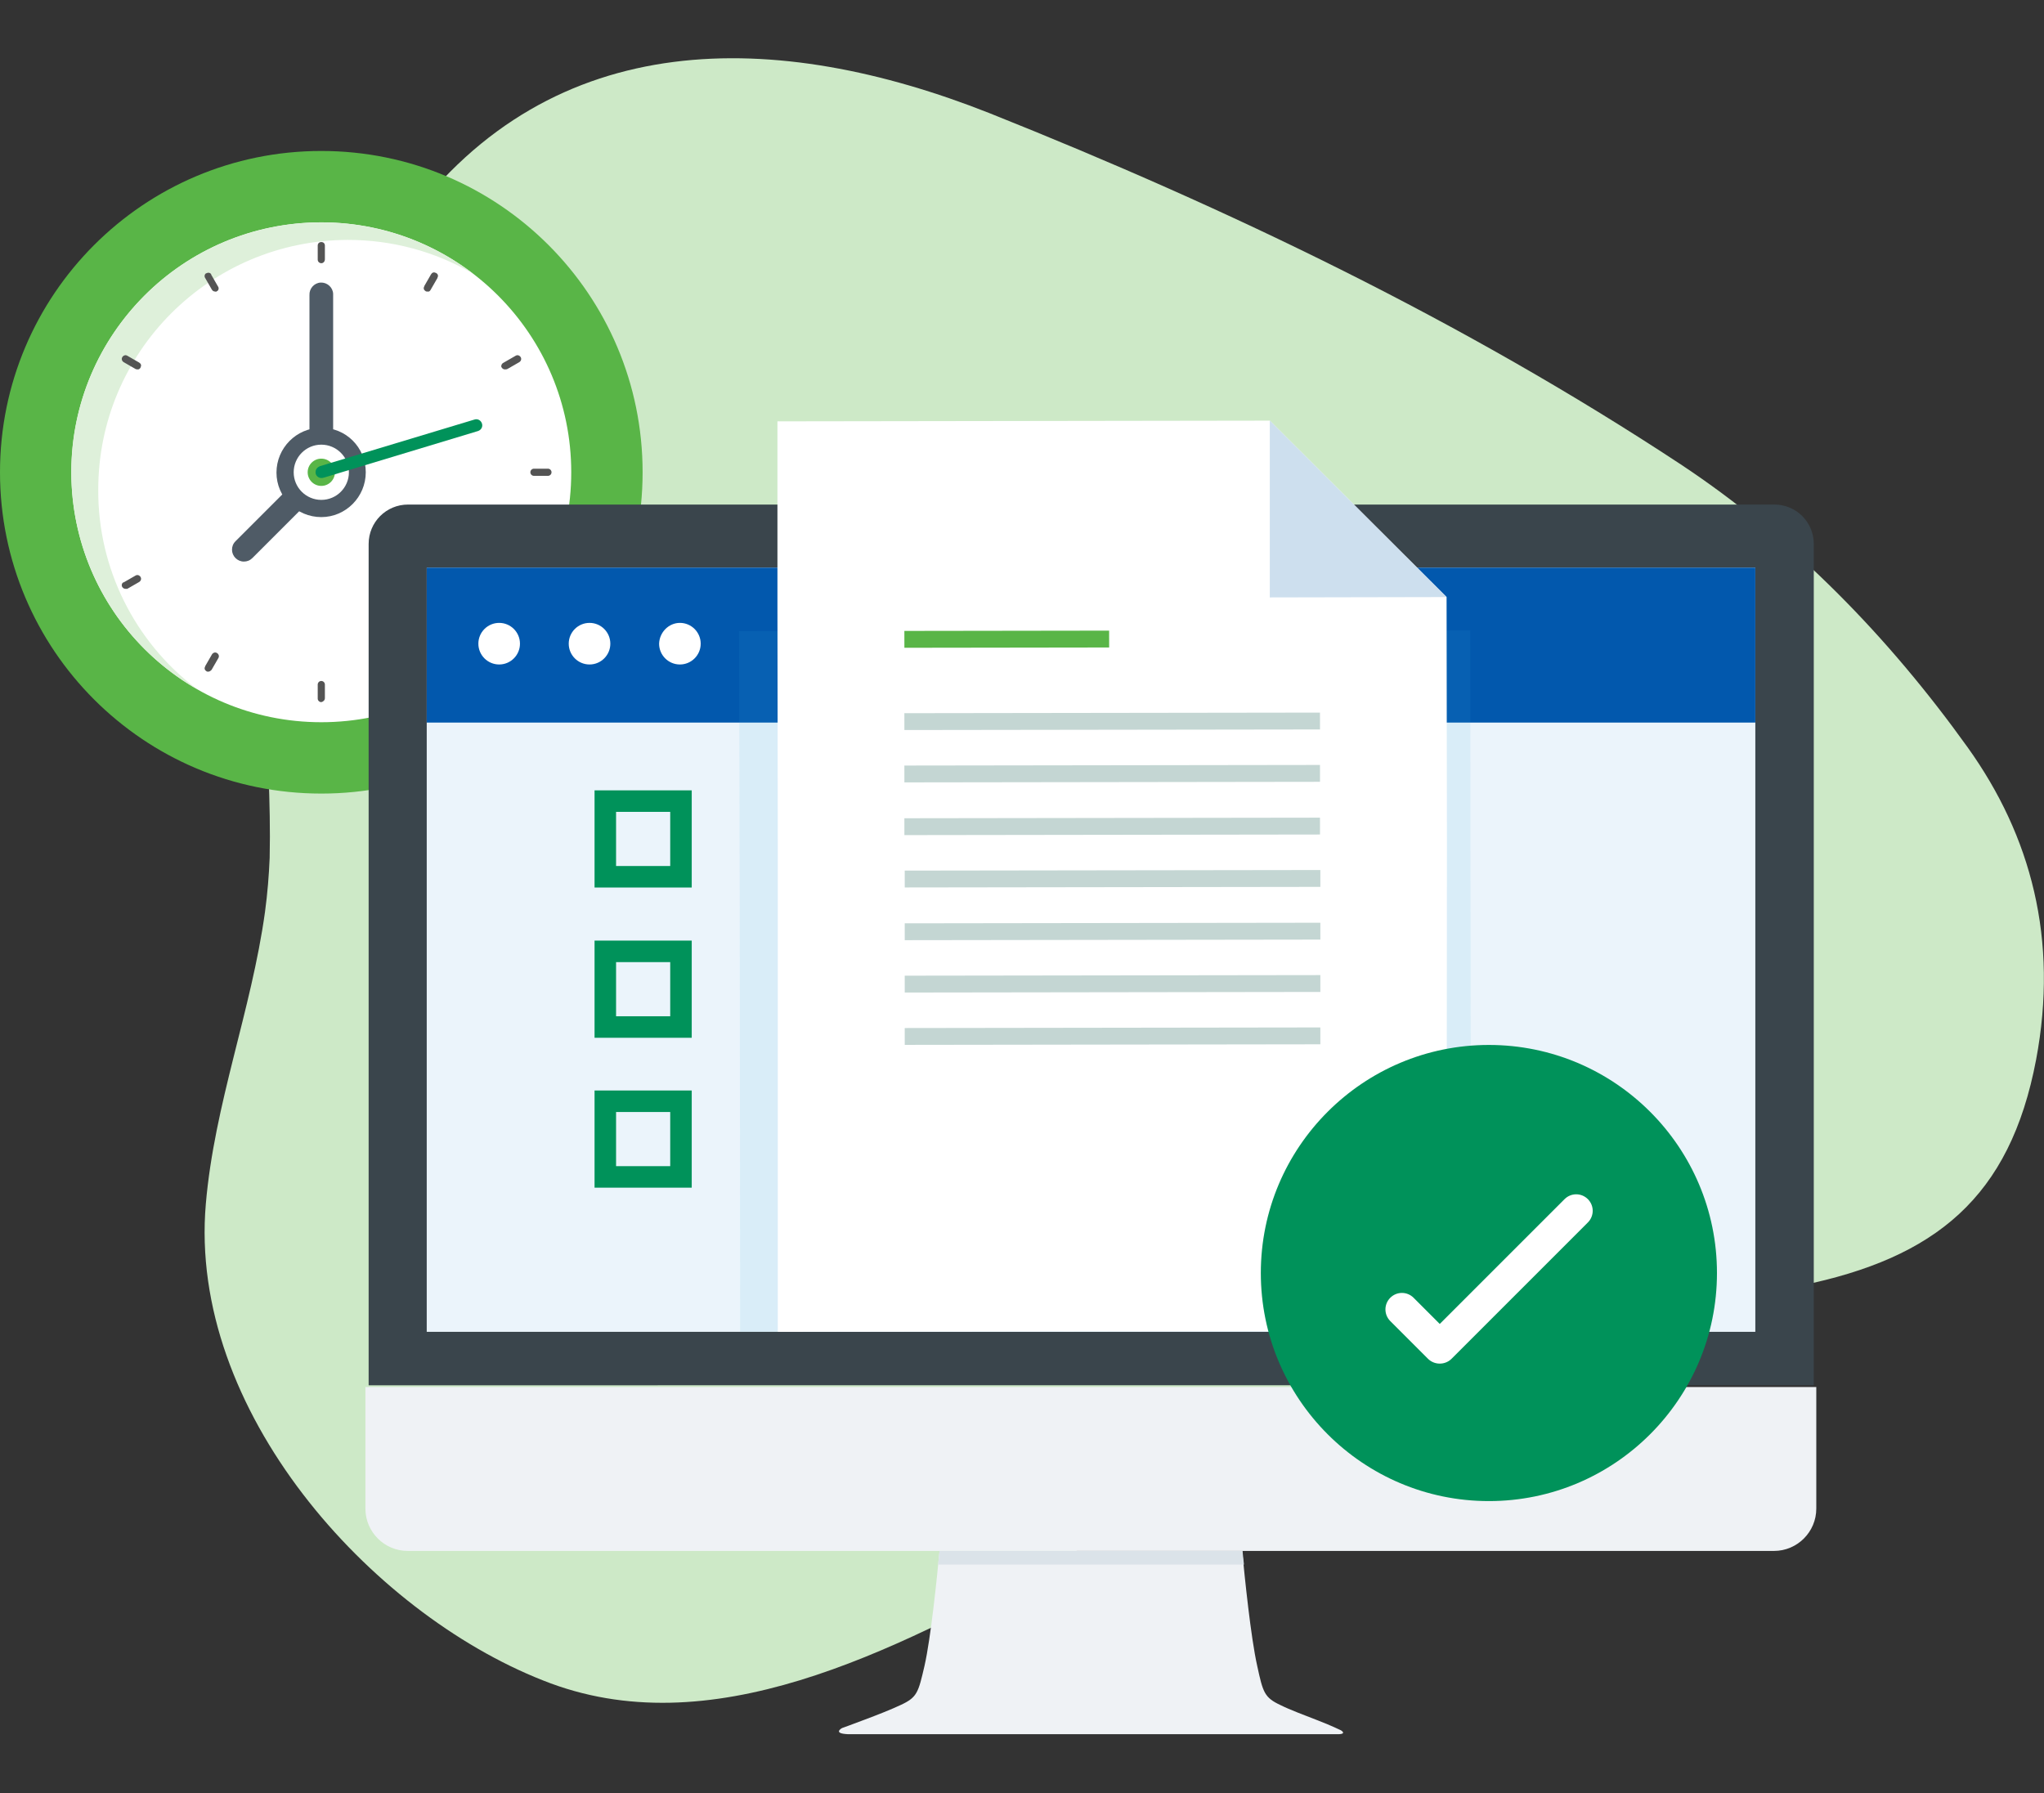 <?xml version="1.0" encoding="UTF-8"?> <!-- Generator: Adobe Illustrator 25.2.3, SVG Export Plug-In . SVG Version: 6.00 Build 0) --> <svg xmlns="http://www.w3.org/2000/svg" xmlns:xlink="http://www.w3.org/1999/xlink" version="1.1" id="Layer_1" x="0px" y="0px" viewBox="0 0 570 500" style="enable-background:new 0 0 570 500;" xml:space="preserve"><rect x="0" y="0" width="570" height="500" fill="#333333" stroke="none"/> <style type="text/css"> .st0{fill:#CDE9C7;} .st1{fill:#59B547;} .st2{fill:#FFFFFF;} .st3{fill:#DEF0DA;} .st4{fill:#4F5B66;} .st5{fill:#545454;} .st6{fill:#00925A;} .st7{fill:#3A454C;} .st8{fill:#D6E8BC;} .st9{fill:#EFF2F5;} .st10{fill:#EBF4FB;} .st11{fill:#0258AD;} .st12{opacity:0.1;fill:#3BAFE2;enable-background:new ;} .st13{fill:#CDDFEE;} .st14{fill:#C4D6D3;} .st15{fill:none;stroke:#00925A;stroke-width:6;stroke-miterlimit:10;} .st16{fill:#DBE3E9;} </style> <g> <path class="st0" d="M57.4,335.7c2.4-27.9,12.7-53.9,16.5-81.4c0.7-5.2,1.1-10.2,1.3-15.1c0.7-31.1-4.5-61.1,2.4-91.6 c6.9-30.7,17.1-60.3,35.9-85.6C154.3,6.7,216.8,8.2,275.8,31.5c66.9,26.7,132.2,58,192.9,98c31.4,20.8,58,48.2,80,78.9 c17.7,24.7,25.4,53.6,19.1,87.1c-7.3,38.5-28.1,55.3-65.6,63c-19.6,1.9-39,5.5-57.9,10.6c-41,10.7-80.1,28-117.1,48.1 c-11.3,6.1-22.5,12.5-33.3,19c-45.4,24.5-96,51-142.5,32.4C103.2,449.6,52.4,393.3,57.4,335.7z"></path> <path class="st1" d="M179.2,131.7c0,49.5-40.1,89.6-89.6,89.6C40.1,221.3,0,181.2,0,131.7s40.1-89.6,89.6-89.6v0 C139.1,42.1,179.2,82.2,179.2,131.7C179.2,131.7,179.2,131.7,179.2,131.7z"></path> <path class="st2" d="M159.3,131.7c0,38.5-31.2,69.7-69.7,69.7s-69.7-31.2-69.7-69.7S51.1,62,89.6,62h0 C128.1,62,159.3,93.2,159.3,131.7z"></path> <path class="st3" d="M27.4,136.7C27.3,98.2,58.5,67,97,66.9c12.3,0,24.3,3.2,34.9,9.4C101.3,53,57.6,58.8,34.2,89.4 s-17.5,74.3,13.1,97.7c2.4,1.8,4.8,3.5,7.4,4.9C37.5,178.9,27.3,158.4,27.4,136.7z"></path> <path class="st4" d="M102,131.7c0,6.9-5.6,12.5-12.4,12.5c-6.9,0-12.5-5.6-12.5-12.4c0-6.9,5.6-12.5,12.4-12.5 C96.5,119.2,102,124.8,102,131.7C102,131.7,102,131.7,102,131.7z"></path> <path class="st5" d="M119.2,81.3c-0.2,0-0.4,0-0.5-0.1c-0.5-0.3-0.7-0.8-0.4-1.3c0,0,0,0,0-0.1l1.9-3.3c0.3-0.5,0.8-0.7,1.3-0.4 c0,0,0,0,0.1,0c0.5,0.3,0.7,0.8,0.4,1.3c0,0,0,0,0,0.1l-1.9,3.3C119.9,81.2,119.6,81.4,119.2,81.3z"></path> <path class="st5" d="M58.1,187.3c-0.2,0-0.4,0-0.5-0.1c-0.5-0.3-0.7-0.8-0.4-1.3c0,0,0,0,0-0.1l1.9-3.3c0.3-0.5,0.9-0.7,1.4-0.4 c0.5,0.3,0.7,0.9,0.4,1.4l-1.9,3.3C58.7,187.1,58.4,187.3,58.1,187.3L58.1,187.3z"></path> <path class="st5" d="M144.2,164.2c-0.2,0-0.4,0-0.5-0.1l-3.3-1.9c-0.5-0.3-0.7-0.8-0.4-1.3c0,0,0,0,0-0.1c0.3-0.5,0.9-0.6,1.4-0.4 l3.3,1.9c0.5,0.2,0.8,0.7,0.6,1.2C145.2,164,144.7,164.3,144.2,164.2L144.2,164.2z"></path> <path class="st5" d="M38.3,103c-0.2,0-0.3,0-0.5-0.1l-3.3-1.9c-0.5-0.3-0.7-0.9-0.4-1.4c0.3-0.5,0.9-0.7,1.4-0.4l3.3,1.9 c0.5,0.3,0.7,0.8,0.4,1.3c0,0,0,0,0,0.1C39,102.9,38.6,103.1,38.3,103L38.3,103z"></path> <path class="st5" d="M60,81.3c-0.4,0-0.7-0.2-0.9-0.5l-1.9-3.3c-0.3-0.5-0.1-1.1,0.3-1.3c0,0,0,0,0.1,0c0.5-0.3,1.1-0.1,1.3,0.3 c0,0,0,0,0,0.1l1.9,3.3c0.3,0.4,0.2,1.1-0.3,1.3C60.4,81.3,60.2,81.4,60,81.3L60,81.3z"></path> <path class="st5" d="M121.2,187.3c-0.4,0-0.7-0.2-0.9-0.5l-1.9-3.3c-0.3-0.5-0.1-1.1,0.4-1.4c0.5-0.3,1.1-0.1,1.4,0.4l0,0l1.9,3.3 c0.3,0.5,0.1,1.1-0.3,1.3c0,0,0,0-0.1,0C121.5,187.3,121.4,187.4,121.2,187.3L121.2,187.3z"></path> <path class="st5" d="M35,164.2c-0.4,0-0.7-0.2-0.9-0.5c-0.3-0.5-0.1-1.1,0.3-1.3c0,0,0,0,0.1,0l3.3-1.9c0.5-0.3,1.1-0.1,1.4,0.4 c0.3,0.5,0.1,1.1-0.4,1.4l0,0l-3.3,1.9C35.3,164.2,35.1,164.2,35,164.2L35,164.2z"></path> <path class="st5" d="M141,103c-0.5,0.1-1-0.2-1.2-0.7c-0.1-0.5,0.2-1,0.7-1.2l3.3-1.9c0.5-0.3,1.1-0.1,1.4,0.4 c0.3,0.5,0.1,1.1-0.4,1.4l-3.3,1.9C141.3,103,141.1,103,141,103L141,103z"></path> <path class="st5" d="M148.9,132.7c-0.6,0-1-0.5-1-1c0-0.6,0.5-1,1-1h3.9c0.6,0,1,0.5,1,1c0,0.6-0.5,1-1,1H148.9z"></path> <path class="st5" d="M89.6,195.8L89.6,195.8c-0.5,0-1-0.4-1-1v-3.9c0-0.5,0.4-1,1-1l0,0c0.5,0,1,0.4,1,1v3.8 C90.6,195.3,90.1,195.7,89.6,195.8L89.6,195.8z"></path> <path class="st5" d="M89.6,73.4c-0.5,0-1-0.4-1-1v-3.9c0-0.6,0.4-1,1-1s1,0.4,1,1v3.8C90.6,72.9,90.2,73.4,89.6,73.4L89.6,73.4z"></path> <path class="st4" d="M89.6,135c-1.8,0-3.3-1.5-3.3-3.3V82.3c-0.1-1.8,1.3-3.4,3.1-3.5c1.8-0.1,3.4,1.3,3.5,3.1c0,0.1,0,0.2,0,0.4 v49.4C92.9,133.5,91.5,135,89.6,135C89.6,135,89.6,135,89.6,135z"></path> <path class="st4" d="M68,156.6c-1.8,0-3.3-1.5-3.3-3.3c0-0.9,0.3-1.7,1-2.4l20.8-20.8c1.3-1.3,3.4-1.3,4.7,0c1.3,1.3,1.3,3.4,0,4.7 l0,0l-20.8,20.8C69.7,156.3,68.9,156.6,68,156.6L68,156.6z"></path> <path class="st2" d="M97.3,131.7c0,4.2-3.4,7.7-7.7,7.7c-4.2,0-7.7-3.4-7.7-7.7c0-4.2,3.4-7.7,7.7-7.7 C93.8,124,97.3,127.4,97.3,131.7C97.3,131.7,97.3,131.7,97.3,131.7z"></path> <path class="st1" d="M93.4,131.7c0,2.1-1.7,3.8-3.8,3.8c-2.1,0-3.8-1.7-3.8-3.8c0-2.1,1.7-3.8,3.8-3.8c0,0,0,0,0,0 C91.7,127.9,93.4,129.6,93.4,131.7C93.4,131.7,93.4,131.7,93.4,131.7z"></path> <path class="st6" d="M89.6,133.3c-0.9,0-1.7-0.8-1.6-1.7c0-0.7,0.5-1.3,1.2-1.6l43.1-13c0.9-0.3,1.8,0.2,2.1,1.1 c0.3,0.9-0.2,1.8-1.1,2.1l-43,13C89.9,133.3,89.8,133.3,89.6,133.3L89.6,133.3z"></path> <path class="st7" d="M505.8,386.3V151.7c0-6.1-4.9-11-11-11h-381c-6.1,0-11,4.9-11,11v234.6H505.8z"></path> <rect x="121.4" y="159.6" class="st8" width="365.6" height="205.9"></rect> <path class="st9" d="M101.9,386.8v33.9c0,6.5,5.3,11.8,11.8,11.8h381c6.5,0,11.8-5.3,11.8-11.8v-33.9L101.9,386.8z"></path> <path class="st9" d="M373.9,482.5c0,0-2.9-1.4-6.3-2.7c-3.6-1.4-7.9-3-10.5-4.3c-4.5-2.1-4.9-3.5-6.5-10.9 c-1.8-8-3.5-24.8-4.2-32.1H262c-0.7,7.3-2.4,24.2-4.2,32.1c-1.7,7.3-2,8.7-6.5,10.8c-2.5,1.2-6.8,2.9-10.3,4.2l0,0 c-3.4,1.3-6.2,2.3-6.2,2.3s-2.7,1.5,1.6,1.7h135.7C376.2,483.8,373.9,482.5,373.9,482.5z"></path> <rect x="119" y="158.3" class="st10" width="370.5" height="213.1"></rect> <rect x="119" y="158.3" class="st11" width="370.5" height="43.2"></rect> <path class="st2" d="M139.2,173.7L139.2,173.7c3.2,0,5.8,2.6,5.8,5.8l0,0c0,3.2-2.6,5.8-5.8,5.8h0c-3.2,0-5.8-2.6-5.8-5.8l0,0 C133.4,176.3,136,173.7,139.2,173.7z"></path> <path class="st2" d="M164.4,173.7L164.4,173.7c3.2,0,5.8,2.6,5.8,5.8l0,0c0,3.2-2.6,5.8-5.8,5.8l0,0c-3.2,0-5.8-2.6-5.8-5.8l0,0 C158.6,176.3,161.2,173.7,164.4,173.7z"></path> <path class="st2" d="M189.6,173.7L189.6,173.7c3.2,0,5.8,2.6,5.8,5.8l0,0c0,3.2-2.6,5.8-5.8,5.8h0c-3.2,0-5.8-2.6-5.8-5.8l0,0 C183.9,176.3,186.5,173.7,189.6,173.7z"></path> <g> <polygon class="st12" points="410.3,371.1 410.1,266.7 410,175.8 356.2,175.8 206.1,176 206.2,215.3 206.3,267 206.4,371.4 "></polygon> </g> <polygon class="st2" points="403.4,371.1 403.5,235.3 403.4,166.5 354.1,117.3 216.8,117.5 216.8,168.4 216.9,235.5 216.9,371.4 "></polygon> <polygon class="st13" points="354.1,166.6 403.4,166.5 354.1,117.3 "></polygon> <rect x="252.2" y="175.9" transform="matrix(1 -1.396262e-03 1.396262e-03 1 -0.248 0.392)" class="st1" width="57.1" height="4.7"></rect> <rect x="252.2" y="198.8" transform="matrix(1 -1.396262e-03 1.396262e-03 1 -0.281 0.433)" class="st14" width="115.9" height="4.7"></rect> <rect x="252.2" y="213.4" transform="matrix(1 -1.396262e-03 1.396262e-03 1 -0.301 0.433)" class="st14" width="115.9" height="4.7"></rect> <rect x="252.2" y="228.1" transform="matrix(1 -1.396262e-03 1.396262e-03 1 -0.321 0.433)" class="st14" width="115.9" height="4.7"></rect> <rect x="252.3" y="242.7" transform="matrix(1 -1.396262e-03 1.396262e-03 1 -0.342 0.433)" class="st14" width="115.9" height="4.7"></rect> <rect x="252.3" y="257.4" transform="matrix(1 -1.396262e-03 1.396262e-03 1 -0.362 0.433)" class="st14" width="115.9" height="4.7"></rect> <rect x="252.3" y="272" transform="matrix(1 -1.396262e-03 1.396262e-03 1 -0.383 0.433)" class="st14" width="115.9" height="4.7"></rect> <rect x="252.3" y="286.6" transform="matrix(1 -1.396262e-03 1.396262e-03 1 -0.403 0.433)" class="st14" width="115.9" height="4.7"></rect> <rect x="168.8" y="223.4" class="st15" width="21.1" height="21.1"></rect> <rect x="168.8" y="265.3" class="st15" width="21.1" height="21.1"></rect> <rect x="168.8" y="307.1" class="st15" width="21.1" height="21.1"></rect> <path class="st16" d="M346.9,436.3c-0.2-1.5-0.3-2.9-0.4-3.8H262c-0.1,1-0.2,2.3-0.4,3.8H346.9z"></path> <g> <path class="st6" d="M478.8,355c0,35.1-28.5,63.6-63.6,63.6c-35.1,0-63.6-28.5-63.6-63.6c0-35.1,28.5-63.6,63.6-63.6c0,0,0,0,0,0 C450.3,291.4,478.8,319.9,478.8,355L478.8,355z"></path> <path class="st2" d="M398.2,378.9l-10.5-10.5c-1.8-1.8-1.8-4.7,0-6.5h0c1.8-1.8,4.7-1.8,6.5,0l7.3,7.3l34.8-34.8 c1.8-1.8,4.7-1.8,6.5,0h0c1.8,1.8,1.8,4.7,0,6.5l-38.1,38.1C402.9,380.7,400,380.7,398.2,378.9z"></path> </g> </g> </svg> 